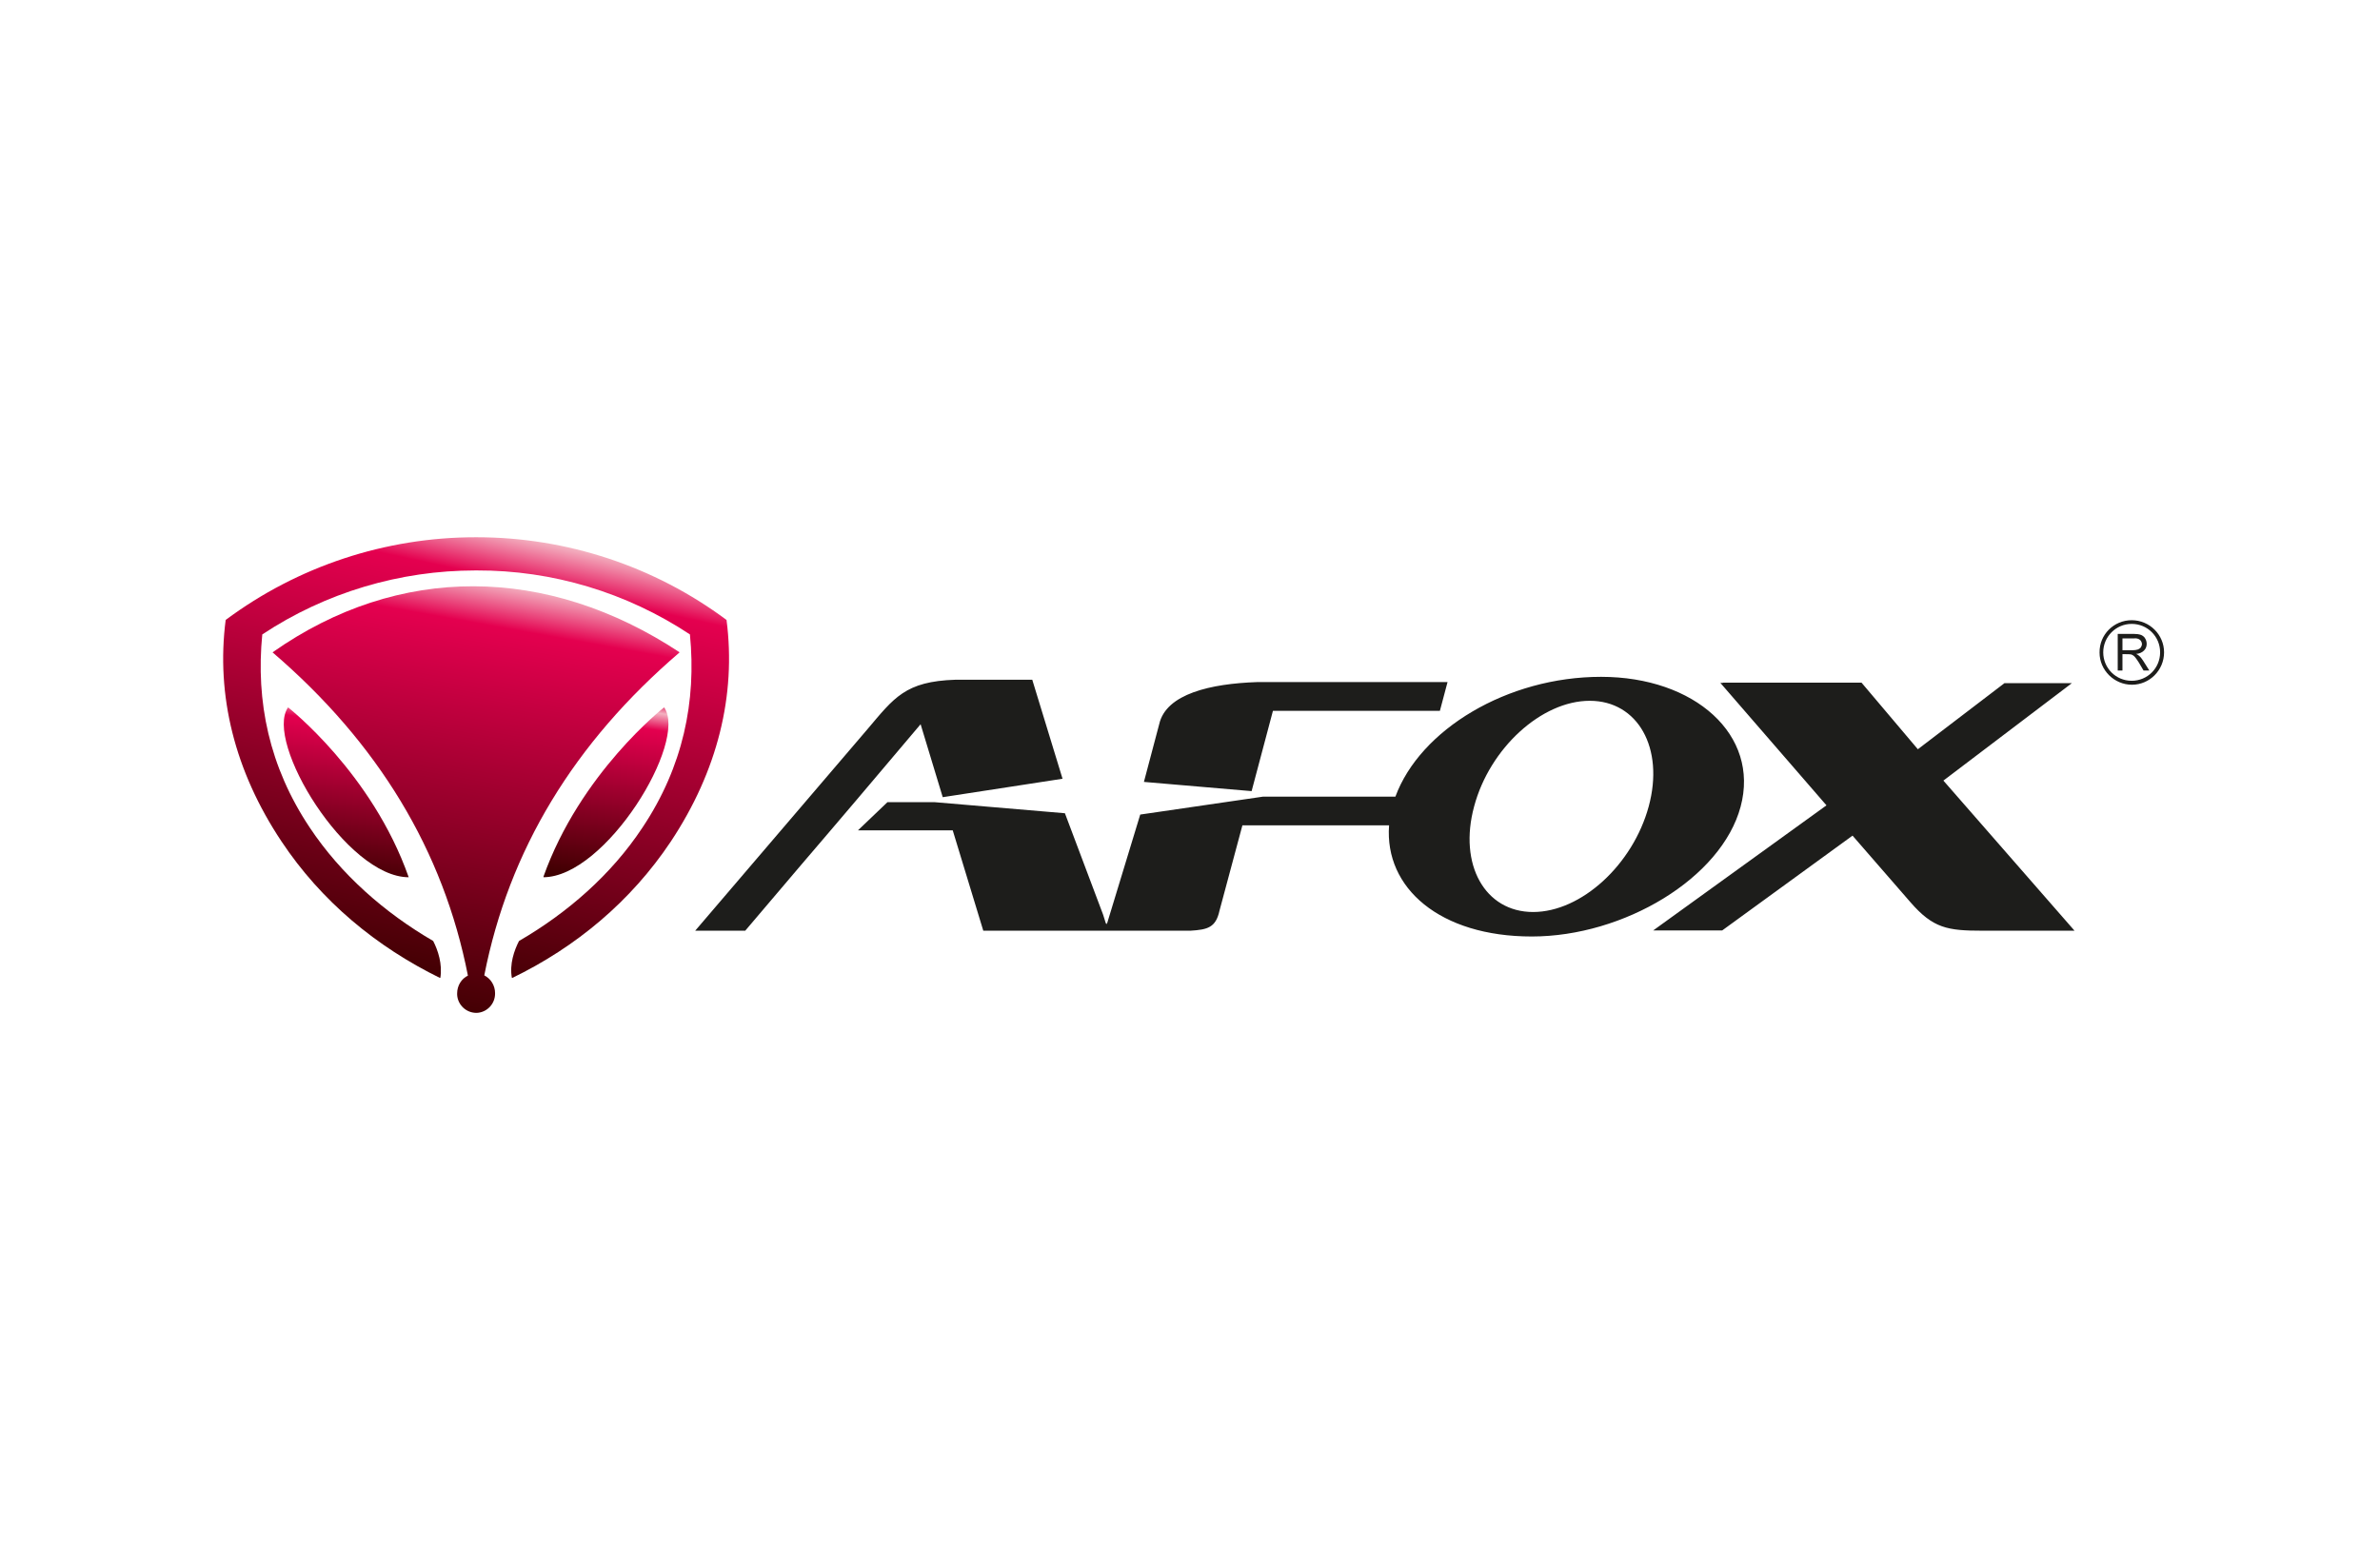 <?xml version="1.0" encoding="utf-8"?>
<!-- Generator: Adobe Illustrator 26.0.3, SVG Export Plug-In . SVG Version: 6.00 Build 0)  -->
<svg version="1.0" id="Layer_1" xmlns="http://www.w3.org/2000/svg" xmlns:xlink="http://www.w3.org/1999/xlink" x="0px" y="0px"
	 viewBox="0 0 903.8 588.6" style="enable-background:new 0 0 903.8 588.6;" xml:space="preserve">
<style type="text/css">
	.st0{clip-path:url(#SVGID_00000174584650728222564050000017636432096475676563_);}
	.st1{fill:url(#SVGID_00000166639336980808147530000002044948151397886593_);}
	.st2{clip-path:url(#SVGID_00000109709775151840452970000008199716071728022424_);}
	.st3{fill:url(#SVGID_00000078039875450008639770000001903266615207266944_);}
	.st4{clip-path:url(#SVGID_00000052089609896900771060000011588640342184195000_);}
	.st5{fill:url(#SVGID_00000070828853146636432040000012626267268650231459_);}
	.st6{clip-path:url(#SVGID_00000174591529621244446610000014241148528201287822_);}
	.st7{fill:url(#SVGID_00000047034934722638882550000010689945872075666620_);}
	.st8{fill-rule:evenodd;clip-rule:evenodd;fill:#1D1D1B;}
</style>
<g>
	<defs>
		<path id="SVGID_1_" d="M106.9,319.5C89.1,292.8,82,264,85.7,235.4c27.4-20.4,60.7-31.4,94.9-31.4h0.4c34.2,0,67.5,11,94.9,31.4
			c3.7,28.6-3.4,57.4-21.2,84.2c-15.1,22.6-35.9,40-60.3,51.8c-1-5.3,0.9-10.6,2.7-14.1c18.4-10.7,35-25.1,46.9-43.1
			c15.4-23.1,20.5-47.9,18-73.3c-24-15.9-52.2-24.4-81-24.3h-0.4c-28.8,0-57,8.4-81,24.3c-2.5,25.4,2.6,50.2,18,73.3
			c11.9,17.9,28.5,32.4,46.9,43.1c1.8,3.5,3.6,8.8,2.7,14.1C142.9,359.5,122,342.2,106.9,319.5"/>
	</defs>
	<clipPath id="SVGID_00000048469813897906275090000011271888394842047380_">
		<use xlink:href="#SVGID_1_"  style="overflow:visible;"/>
	</clipPath>
	<g style="clip-path:url(#SVGID_00000048469813897906275090000011271888394842047380_);">
		
			<linearGradient id="SVGID_00000122696727066953149010000004269383680496482192_" gradientUnits="userSpaceOnUse" x1="201.6" y1="398.67" x2="161.88" y2="214.52" gradientTransform="matrix(1 0 0 -1 0 590)">
			<stop  offset="0" style="stop-color:#E50039"/>
			<stop  offset="1.000000e-02" style="stop-color:#DD004A"/>
			<stop  offset="7.000000e-02" style="stop-color:#F3B2C1"/>
			<stop  offset="0.16" style="stop-color:#E4004F"/>
			<stop  offset="1" style="stop-color:#3D0000"/>
		</linearGradient>
		
			<rect x="82" y="204" style="fill:url(#SVGID_00000122696727066953149010000004269383680496482192_);" width="197.6" height="167.3"/>
	</g>
</g>
<g>
	<defs>
		<path id="SVGID_00000062872863203909666560000007546627503360875942_" d="M183.8,370.3c2.6,1.3,4.2,3.9,4.2,6.8
			c0.1,4-3,7.3-6.9,7.5c-4,0.1-7.3-3-7.5-6.9c0-0.2,0-0.4,0-0.5c0-2.9,1.6-5.6,4.2-6.8l-0.1,0.1c-9.3-47.5-34.1-88.4-74.2-122.8
			c47.9-33.7,104.3-33.2,154.6,0c-40.1,34.3-64.9,75.2-74.2,122.7H183.8z"/>
	</defs>
	<clipPath id="SVGID_00000080171389917995609250000007026974337473560478_">
		<use xlink:href="#SVGID_00000062872863203909666560000007546627503360875942_"  style="overflow:visible;"/>
	</clipPath>
	<g style="clip-path:url(#SVGID_00000080171389917995609250000007026974337473560478_);">
		
			<linearGradient id="SVGID_00000078729595126879723360000015020775677046908844_" gradientUnits="userSpaceOnUse" x1="196.791" y1="379.99" x2="164.831" y2="201.58" gradientTransform="matrix(1 0 0 -1 0 590)">
			<stop  offset="0" style="stop-color:#E50039"/>
			<stop  offset="1.000000e-02" style="stop-color:#DD004A"/>
			<stop  offset="7.000000e-02" style="stop-color:#F3B2C1"/>
			<stop  offset="0.16" style="stop-color:#E4004F"/>
			<stop  offset="1" style="stop-color:#3D0000"/>
		</linearGradient>
		
			<rect x="103.5" y="213.8" style="fill:url(#SVGID_00000078729595126879723360000015020775677046908844_);" width="154.5" height="170.8"/>
	</g>
</g>
<g>
	<defs>
		<path id="SVGID_00000105404436596747242900000013302922998977623198_" d="M109.4,268.6c0,0,31.9,24.9,45.8,64.5
			C131.6,333.1,100.2,281.6,109.4,268.6"/>
	</defs>
	<clipPath id="SVGID_00000061450250252643218560000014140701413788213132_">
		<use xlink:href="#SVGID_00000105404436596747242900000013302922998977623198_"  style="overflow:visible;"/>
	</clipPath>
	<g style="clip-path:url(#SVGID_00000061450250252643218560000014140701413788213132_);">
		
			<linearGradient id="SVGID_00000076603613723573323340000012652444568784170681_" gradientUnits="userSpaceOnUse" x1="133.018" y1="326.79" x2="123.178" y2="255.79" gradientTransform="matrix(1 0 0 -1 0 590)">
			<stop  offset="0" style="stop-color:#E50039"/>
			<stop  offset="1.000000e-02" style="stop-color:#DD004A"/>
			<stop  offset="7.000000e-02" style="stop-color:#F3B2C1"/>
			<stop  offset="0.16" style="stop-color:#E4004F"/>
			<stop  offset="1" style="stop-color:#3D0000"/>
		</linearGradient>
		
			<rect x="100.3" y="268.6" style="fill:url(#SVGID_00000076603613723573323340000012652444568784170681_);" width="55" height="64.5"/>
	</g>
</g>
<g>
	<defs>
		<path id="SVGID_00000025435625962400240130000017634403744252601516_" d="M252.2,268.6c0,0-31.9,24.9-45.9,64.5
			C230,333.1,261.4,281.6,252.2,268.6"/>
	</defs>
	<clipPath id="SVGID_00000001660813957477960510000005318231297425510040_">
		<use xlink:href="#SVGID_00000025435625962400240130000017634403744252601516_"  style="overflow:visible;"/>
	</clipPath>
	<g style="clip-path:url(#SVGID_00000001660813957477960510000005318231297425510040_);">
		
			<linearGradient id="SVGID_00000098928577774547123000000001358798003727716486_" gradientUnits="userSpaceOnUse" x1="238.934" y1="325.779" x2="229.084" y2="254.78" gradientTransform="matrix(1 0 0 -1 0 590)">
			<stop  offset="0" style="stop-color:#E50039"/>
			<stop  offset="1.000000e-02" style="stop-color:#DD004A"/>
			<stop  offset="7.000000e-02" style="stop-color:#F3B2C1"/>
			<stop  offset="0.16" style="stop-color:#E4004F"/>
			<stop  offset="1" style="stop-color:#3D0000"/>
		</linearGradient>
		
			<rect x="206.4" y="268.6" style="fill:url(#SVGID_00000098928577774547123000000001358798003727716486_);" width="55" height="64.5"/>
	</g>
</g>
<path id="SVGID-6" class="st8" d="M603.7,266.1c18.3,0,28.4,18,22.4,40.1s-25.6,40.1-43.9,40.1c-18.3,0-28.4-18-22.4-40.1
	C565.7,284.1,585.4,266.1,603.7,266.1 M627.8,353.3l65.8-47.5l-40.3-46.5h1l-0.1-0.1h52.7l21.4,25.3l32.9-25.1h25.6L738,296.4
	l49.8,57h-35c-13.2,0-18.7-0.9-27.3-10.8l-22-25.3L654,353.3H627.8z M337,304.6h18l49.4,4.2l14.5,38.5l1.1,3.5l0.1-0.4l0.2,0.6
	l12.7-41.7l46.6-6.8h50.3c9.4-25.5,42.5-45.5,78.1-45.5s60.3,22.1,53,49.3s-44.4,49.3-79.3,49.3c-34.9,0-56-18.4-54.2-42.2h-55.7
	l-8.7,32.4c-1.4,6.4-4.5,7.2-11,7.6h-78.7l-11.6-38.1h-36L337,304.6z M358,302.7l-8.4-27.7c-46.4,54.9-25.8,30.3-66.6,78.4h-19
	l65.4-76.5c10.1-11.9,14.3-18.2,33.5-18.8h29.1l11.5,37.6L358,302.7z M434.4,296.9l5.8-21.9c2.6-11.6,19.7-15.4,37.1-16h72.4
	l-2.9,10.9h-63.4l-8.1,30.5L434.4,296.9z"/>
<path class="st8" d="M806,246.9h3.9c0.7,0,1.4-0.1,2-0.3c0.4-0.2,0.8-0.4,1.1-0.8c0.2-0.4,0.4-0.8,0.4-1.2c0-0.6-0.3-1.2-0.7-1.6
	c-0.6-0.5-1.4-0.7-2.2-0.6H806L806,246.9z M804.2,254.6v-13.9h6.1c1,0,1.9,0.1,2.8,0.4c0.6,0.3,1.2,0.7,1.5,1.3
	c0.4,0.6,0.6,1.4,0.6,2.1c0,0.9-0.3,1.8-1,2.5c-0.8,0.8-1.8,1.2-3,1.3c0.4,0.2,0.8,0.4,1.1,0.7c0.6,0.5,1.1,1.2,1.5,1.8l2.4,3.8H814
	l-1.7-2.9c-0.5-0.8-1-1.5-1.3-1.9c-0.3-0.4-0.6-0.7-0.9-0.9c-0.3-0.2-0.5-0.3-0.8-0.4c-0.3,0-0.7-0.1-1-0.1H806v6.2L804.2,254.6z
	 M809.5,236.9c6,0,10.8,4.8,10.8,10.8c0,6-4.8,10.8-10.8,10.8c-6,0-10.8-4.8-10.8-10.8c0,0,0,0,0,0
	C798.7,241.8,803.5,236.9,809.5,236.9C809.5,236.9,809.5,236.9,809.5,236.9L809.5,236.9z M809.5,235.5c6.8,0,12.3,5.5,12.3,12.2
	c0,6.8-5.5,12.3-12.2,12.3s-12.3-5.5-12.3-12.2C797.2,241,802.7,235.5,809.5,235.5C809.5,235.5,809.5,235.5,809.5,235.5L809.5,235.5
	z"/>
</svg>

